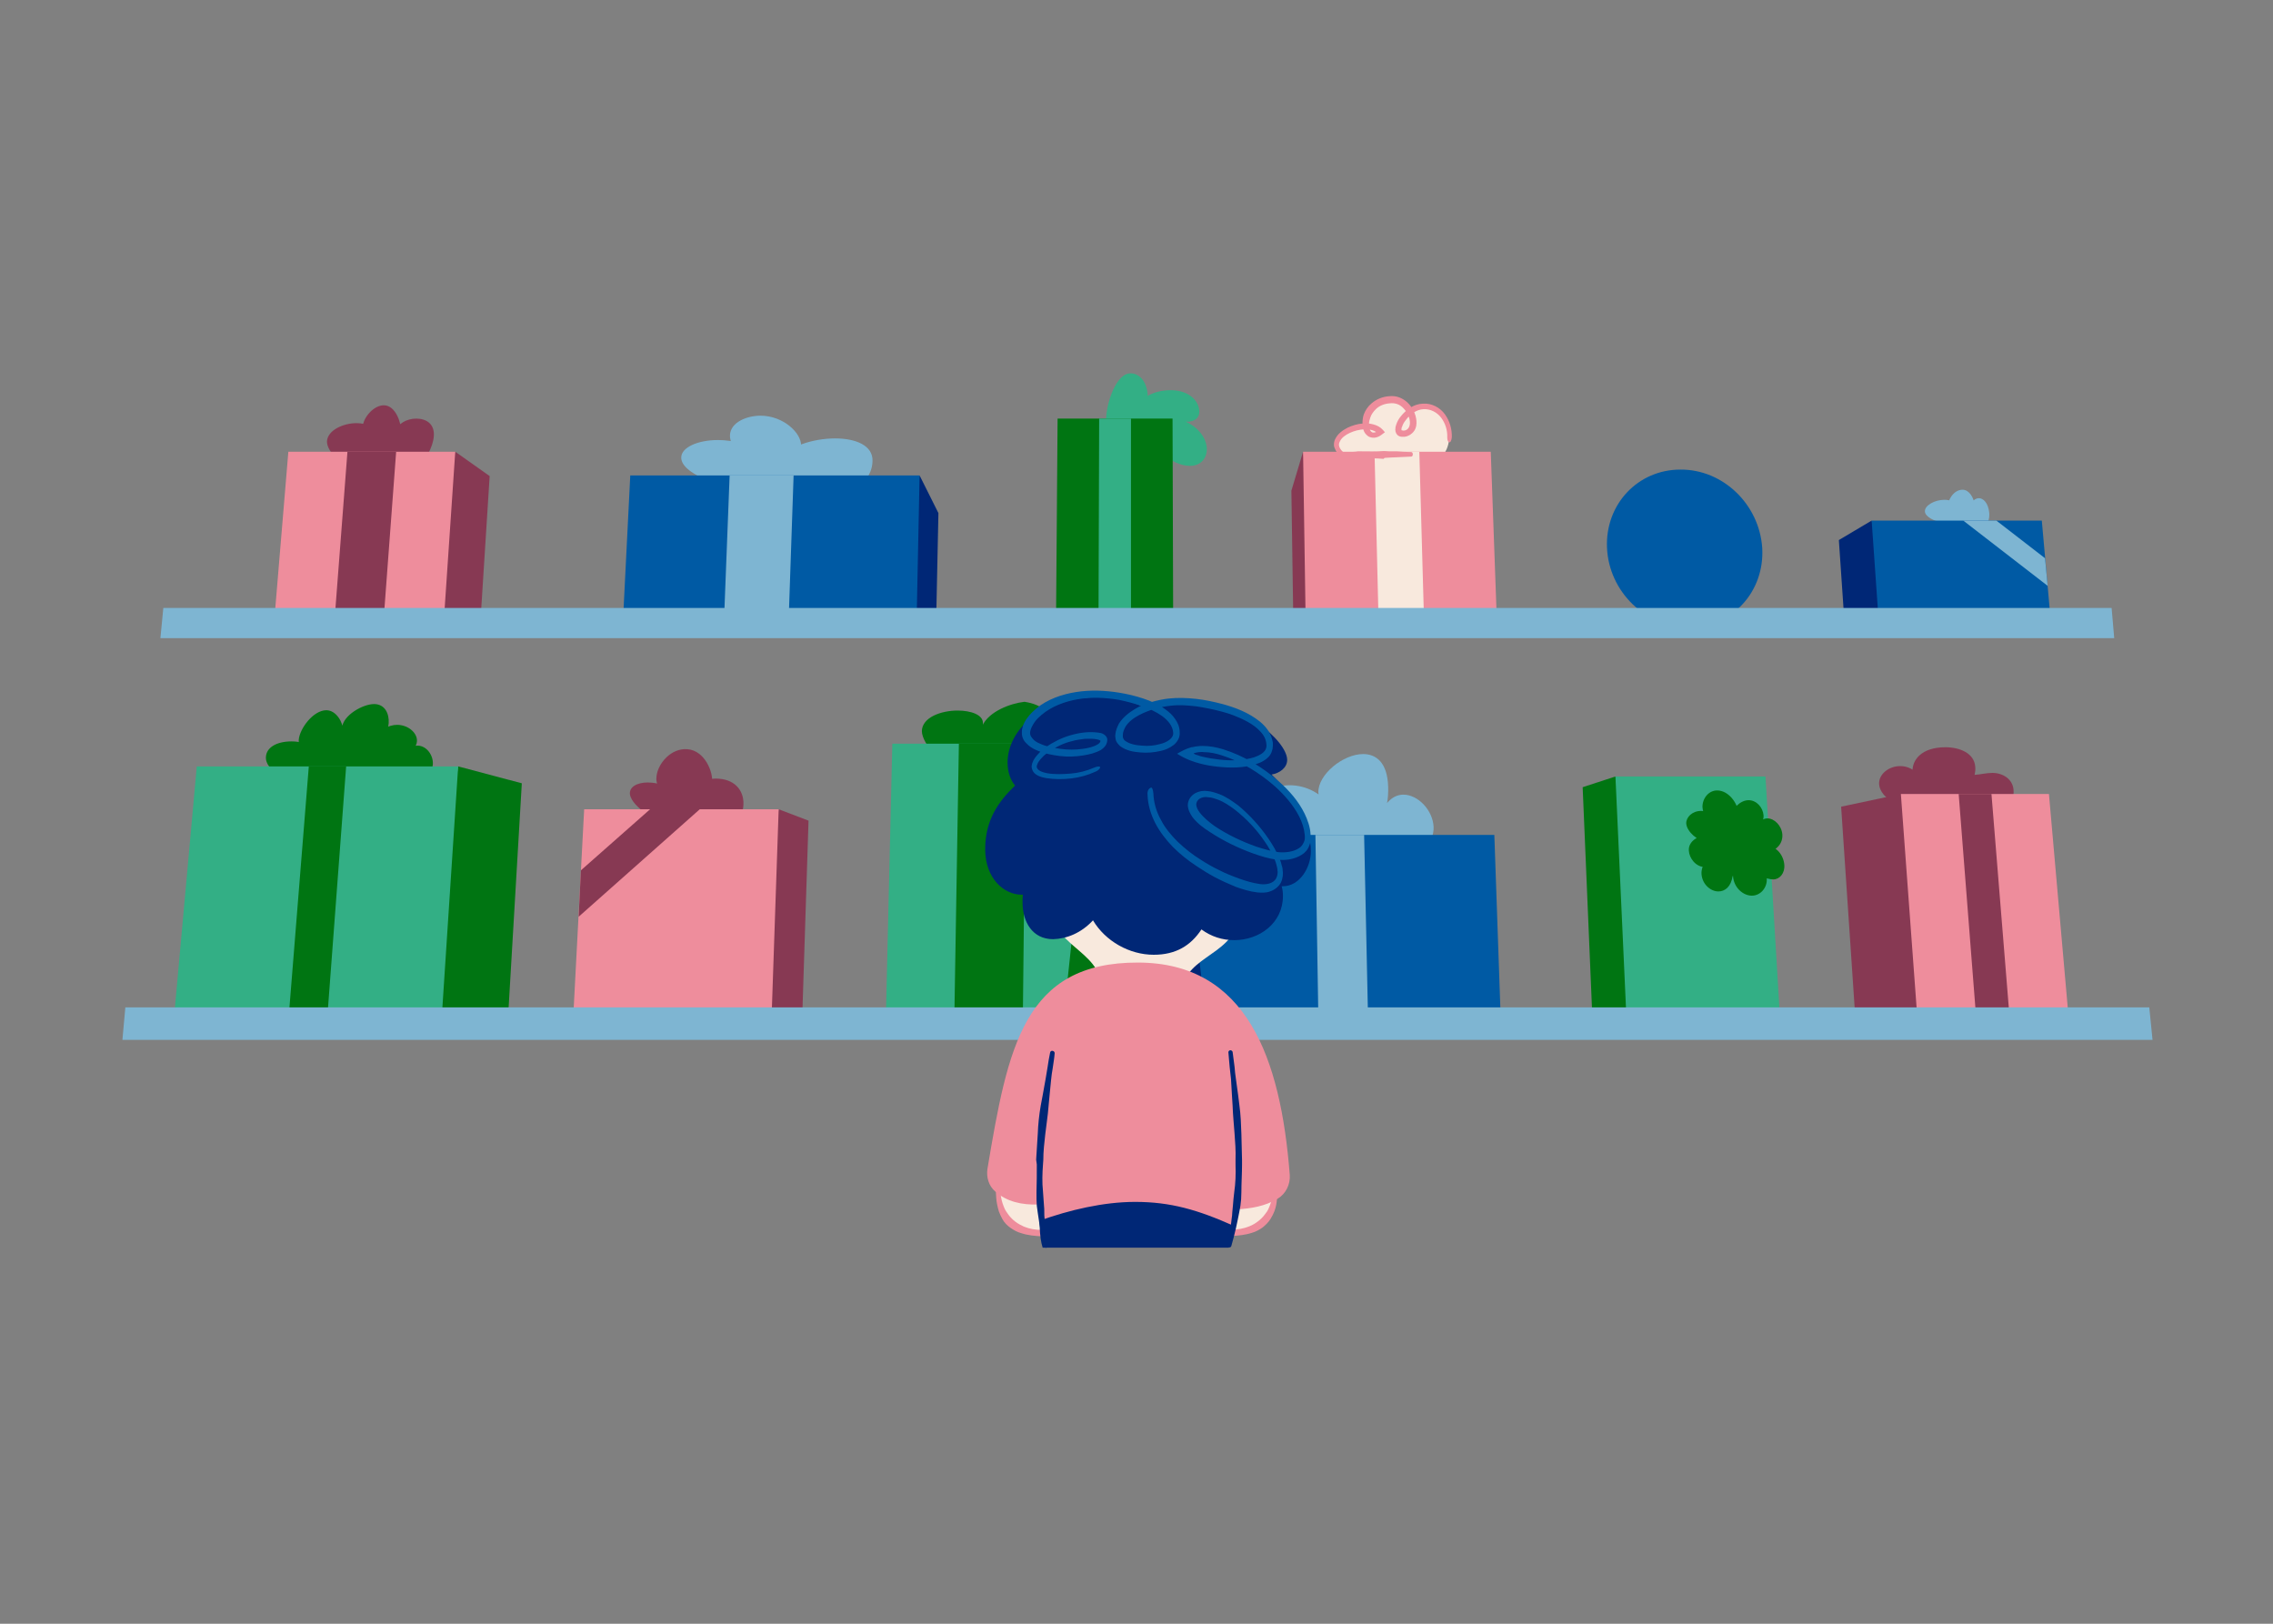 <?xml version="1.0" encoding="utf-8"?>
<!-- Generator: Adobe Illustrator 28.1.0, SVG Export Plug-In . SVG Version: 6.00 Build 0)  -->
<svg version="1.1" id="Layer_1" xmlns="http://www.w3.org/2000/svg" xmlns:xlink="http://www.w3.org/1999/xlink" x="0px" y="0px"
	 viewBox="0 0 700 500" style="enable-background:new 0 0 700 500;" xml:space="preserve">
<rect x="0" y="0" width="700" height="500" fill="#808080" stroke="none"/>
<style type="text/css">
	.st0{fill:#873953;}
	.st1{fill:#EE8D9C;}
	.st2{fill:#007512;}
	.st3{fill:#33AF85;}
	.st4{fill:#7EB5D2;}
	.st5{fill:#005AA4;}
	.st6{fill:#F8E9DD;}
	.st7{fill:none;}
	.st8{fill:#002776;}
</style>
<g>
	<path class="st0" d="M116.2,144.4c-1,0.3-2.1,0.4-3.2,0.4c-7.1,0-12.5-5.7-12.3-9c0.3-3.4,5.1-5.5,9.1-5.5c3.1,0,5.7,1.2,5.4,4
		c0,0.1,0,0.2,0,0.3c-2.7-0.1-3.6-1.5-3.5-3.2c0.2-2.9,3.4-6.6,6.5-6.6c3.7,0,5.4,5.6,5.3,7.9c-0.1,0.8-0.3,1.5-0.9,2
		c-0.4-0.7-0.5-1.3-0.5-1.9c0.2-2.3,3.2-3.9,6.1-3.9c2.9,0,5.7,1.5,5.4,5.4c-0.2,3.1-2.5,8.2-6.3,10"/>
	<polygon class="st0" points="140.2,139.1 150.8,146.6 147.9,192.2 127.5,190.5 	"/>
	<polygon class="st1" points="136.8,189.4 84.6,189.4 88.8,139.1 140.2,139.1 	"/>
	<polygon class="st0" points="118.2,190 103.1,190 107,139.1 122,139.1 	"/>
	<path class="st2" d="M94.1,241.4c-4.7-0.4-12.6-3.9-12.2-8.4c0.2-2.8,3.2-4.7,7.9-4.7c2.6,0,4.2,0.6,6.2,2.1
		c-0.6,0.1-1.1,0.2-1.5,0.2c-1.9,0-2.6-1.2-2.5-2.8c0.3-3.5,4.5-9.1,8.5-9.1c3.1,0,5.2,3.9,5.1,6.1c0,0.3-0.1,0.6-0.2,1
		c-0.1-0.5-0.2-1.1-0.1-1.6c0.3-4,6.5-7.4,9.9-7.4c3.3,0,4.7,2.9,4.5,5.9c-0.2,3-2,6.1-5,6.2c2-4.2,5-5.7,7.6-5.7
		c3.4,0,6.3,2.5,6.1,5.1c-0.1,1.6-1.5,3.3-4.7,4.4c1.6-2.3,3.3-3.1,4.9-3.1c2.7,0,4.9,2.9,4.7,5.8c-0.2,2.5-2,5-6.6,5.8"/>
	<polygon class="st2" points="141.1,236 160.7,241.2 156.4,314.3 129.6,313 	"/>
	<polygon class="st3" points="135.9,315.4 53.4,315.4 60.6,236 141.1,236 	"/>
	<polygon class="st2" points="100.8,313.2 88.9,313.2 95.1,236 106.6,236 	"/>
	<path class="st0" d="M590.9,250.1c-4.5-0.8-11.9-4-12.2-8.6c-0.2-3.1,3-5.6,6.5-5.6c2.1,0,4.3,0.9,5.9,3.1
		c-0.3,0.1-0.6,0.1-0.9,0.1c-0.8,0-1.1-0.5-1.2-1.2c-0.3-3.9,2.8-7.8,10.1-7.8c4.4,0,8.9,1.8,9.2,6c0.1,0.8,0,1.6-0.2,2.5
		c1.8-0.1,3.6-0.6,5.5-0.6c3.1,0,6.2,1.8,6.5,5.2c0.4,4.3-3.6,9.8-6.3,11.7"/>
	<polygon class="st0" points="585.4,244.5 567,248.4 571.4,313.8 600,313 	"/>
	<polygon class="st1" points="590.5,313.8 637.1,313.8 631,244.5 585.4,244.5 	"/>
	<polygon class="st0" points="618.8,312.3 608.5,312.3 603.2,244.5 613.3,244.5 	"/>
	<polygon class="st2" points="490.5,315.9 507.8,313.8 497.5,239.1 487.4,242.4 	"/>
	<polygon class="st3" points="548.2,313.8 500.9,313.8 497.5,239.1 543.7,239.1 	"/>
	<path class="st2" d="M533.6,269.7c-0.5,3.4-2.4,4.8-4.4,4.8c-2.4,0-5-2.2-5.2-5.4c-0.2-2.9,2.8-6.5,4.2-6.5c0.7,0,1.3,0.8,1.3,1.4
		c0.1,1.5-2.1,3-4.4,3c-2.9,0-4.9-2.8-5-5.1c-0.2-3.1,3.4-4.7,5.3-4.7c0.7,0,1.2,0.2,1.2,0.6c0,0.4-0.5,1.2-1.5,1.2
		c-2.1,0-5.6-2.8-5.8-5.4c-0.1-1.9,1.8-3.9,4.6-3.9c2.4,0,3.9,1.7,3.9,2.1c0,0.3-0.4,0.6-0.7,0.6c-0.9,0-2.7-1.5-2.8-3.8
		c-0.1-2.6,1.8-5.2,4.5-5.2c0,0,0,0,0,0c3.6,0,6.3,4,6.5,6.7c0.1,1.1-0.3,1.9-1.2,2.2c-0.4-0.4-0.6-0.9-0.6-1.4
		c-0.1-1.8,2.4-4.5,5-4.5c2.5,0,4.4,2.3,4.6,4.6c0.1,1.3-0.4,2.6-1.8,3.4c0.7-1.7,1.8-2.4,3-2.4c2.1,0,4.4,2.2,4.6,5
		c0.2,3.5-2.9,5.4-5.1,5.4c-0.9,0-1.6-0.4-1.6-1.3c0-0.2,0-0.3,0-0.5c0.5-0.1,1-0.2,1.5-0.2c3.5,0,5.6,3.1,5.8,5.9
		c0.2,2.7-1.5,4.5-3.4,4.5c-2.3,0-6.2-1.9-6.3-3.5c0-0.8,1.1-1.4,1.7-1.4c1.6,0,2.4,2.6,2.6,4.6c0.2,2.8-1.9,5.3-4.6,5.3
		c-2.7,0-5.6-2.5-5.8-6.1C533.6,269.9,533.6,269.8,533.6,269.7z"/>
	<path class="st4" d="M394.2,257.5c-3.7-3.8-5.2-7.1-5.2-9.5c0-4,3.7-6.2,8.2-6.2c4.9,0,10.6,2.5,13.2,8c-3.1-1.5-4.3-3.6-4.4-5.8
		c-0.1-5.5,7.6-11.8,13.8-11.8c4.1,0,7.5,2.7,7.7,10.1c0.1,3.3-0.3,8-2.8,10c1.6-5.5,4.6-7.6,7.5-7.6c4.5,0,9.1,4.8,9.3,10
		c0.1,4.6-3.3,9.4-13.4,11.3"/>
	<polygon class="st5" points="365.2,314.6 462.2,314.6 460.2,257.1 364.9,257.1 	"/>
	<polygon class="st4" points="421.3,313.2 406,313.2 405.1,257.1 420.1,257.1 	"/>
	<path class="st2" d="M303.3,237.2c-0.8-0.1-1.5-0.1-2.2-0.1c-0.8,0-1.6,0-2.4,0c-8.1,0-14.8-8-14.8-12c0.1-4.2,5.9-6.3,11-6.3
		c4.1,0,7.9,1.3,7.8,3.9c0,0.3,0,0.5-0.1,0.8c0,0,0,0,0,0c0,0,0,0-0.1,0c2.1-4.5,8.7-6.9,13-7.4c0,0,0,0,0,0c5.8,0.9,8.1,3.7,8,6.9
		c-0.1,6.2-8.8,14.2-18.3,14.2C304.6,237.3,303.9,237.2,303.3,237.2z"/>
	<polygon class="st3" points="336.1,313.8 272.8,313.8 274.8,229 336.5,229 	"/>
	<polygon class="st2" points="315,313.2 293.9,313.2 295.3,229 315.9,229 	"/>
	<g>
		<path class="st0" d="M205.8,253.8c-3.8-0.7-12.3-6.1-11.8-9.9c0.3-2.2,3.4-3.2,6.6-2.9c2.6,0.2,5.2,1.2,6.5,3.1
			c-0.1,0-0.2,0-0.3,0c-3.7-0.3-5-2.6-4.6-5.2c0.5-3.9,4.5-8.6,9.5-8.2c5.3,0.4,8,7,7.6,10.4c-0.3,2.2-1.7,3.2-3.8,3
			c-1.2-0.1-1.6-0.6-1.5-1.1c0.2-1.4,3.4-3.6,7.5-3.2c5.2,0.4,7.9,4.1,7.4,8.6c-0.4,3.7-3.2,7.4-7.7,7.7"/>
		<polygon class="st0" points="239.8,249.2 249,252.7 247,314.9 230.3,314.6 		"/>
		<polygon class="st1" points="237.6,313.8 176.5,313.8 179.9,249.2 239.8,249.2 		"/>
		<polygon class="st0" points="178.2,282.3 215.5,249.2 200.2,249.2 178.9,268 		"/>
	</g>
	<path class="st3" d="M342.9,135.9c-1.4-1.7-1.9-3.5-2.2-5.7c-0.5-4.1,2.4-14.6,7-15.2c2.3-0.3,5.1,1.4,5.7,6
		c0.4,3.1-0.4,6.4-2.5,6.7c-0.3,0-0.6,0-1-0.1c-0.1-4.2,4-6.7,8.4-7.3c6.6-0.9,10.5,2.3,11,5.8c0.3,1.8-0.6,3.4-2.9,3.7
		c-0.4,0.1-0.8,0.1-1.3,0c4.1,1.9,6.1,4.9,6.5,7.6c0.4,3-1.2,5.6-4.3,6c-2.3,0.3-5.5-0.6-9.2-3.4"/>
	<g>
		<polygon class="st2" points="361.3,193.2 325.2,193.2 325.7,128.9 361.1,128.9 		"/>
		<polygon class="st3" points="348.3,191.3 338.3,191.3 338.5,128.9 348.3,128.9 		"/>
	</g>
	<g>
		<path class="st6" d="M421.4,141.8c-0.7,0.3-1.5,0.4-2.2,0.4c-2.9,0-7.5-2.2-7.6-5.1c-0.1-3,4.8-5.7,8.9-5.7c1.9,0,3.6,0.5,4.7,1.8
			c-0.9,0.6-1.6,0.9-2.2,0.9c-1.5,0-2.4-1.5-2.4-3.4c-0.1-4,3.2-7.7,8.2-7.7c3.8,0,6.4,3.8,6.5,6.8c0.1,2.3-1.4,3.7-3.3,3.7
			c-0.9,0-1.3-0.5-1.4-1.3c-0.1-2.4,3.5-7.2,7.8-7.2c5,0,7.8,4.6,7.9,9c0.1,4-1.8,7.8-6.3,8.3"/>
		<g>
			<line class="st7" x1="421.8" y1="143" x2="420.9" y2="140.6"/>
			<line class="st7" x1="444.9" y1="136" x2="447.4" y2="136.5"/>
			<path class="st1" d="M431.7,132.5c-0.1,0-0.1-0.1-0.1-0.2c0-0.3,0-0.6,0.2-0.9c0.2-0.7,0.6-1.4,1.1-2c1.3-1.8,3.3-3.3,5.5-3.4
				c2.1-0.1,4.1,0.9,5.4,2.6c1.3,1.7,2,3.9,1.9,6.1c0,0.8,0.2,1.4,0.6,1.5c0.4,0.1,0.7-0.6,0.8-1.5c0.1-2.5-0.6-5-2.1-7.1
				c-1.5-2.1-4.1-3.5-6.8-3.3c-2.9,0.1-5.2,1.9-6.8,3.9c-0.6,0.7-1.1,1.6-1.4,2.5c-0.2,0.5-0.3,1-0.3,1.6c0,0.8,0.4,1.6,1,1.9
				c0.3,0.2,0.7,0.3,1,0.3c0.3,0,0.6,0,0.8,0c1.1-0.1,2.3-0.8,3-1.8c0.7-1,0.8-2.2,0.7-3.2c-0.2-2.1-1.2-4-2.6-5.4
				c-0.7-0.7-1.6-1.3-2.6-1.7c-1-0.4-2.1-0.5-3.1-0.4c-2,0.1-4,0.9-5.5,2.2c-1.1,0.9-1.9,2.1-2.4,3.4c-0.3,0.9-0.4,1.8-0.4,2.7
				c0,0.7,0.1,1.4,0.3,2.1c0.2,0.7,0.7,1.4,1.4,1.9c0.7,0.5,1.8,0.6,2.5,0.4c0.8-0.2,1.4-0.6,1.9-1l0.8-0.6l-0.6-0.7
				c-0.8-0.9-1.8-1.4-2.9-1.7c-1.1-0.3-2.1-0.4-3.2-0.3c-1.7,0.1-3.3,0.6-4.8,1.3c-1.5,0.8-3,1.8-3.8,3.5c-0.3,0.5-0.4,1.2-0.4,1.8
				c0,0.6,0.3,1.2,0.6,1.8c0.6,1,1.5,1.7,2.4,2.3c0.9,0.6,1.9,1,3,1.2c1,0.3,2.2,0.4,3.3,0.3c0.9-0.1,1.5-0.7,1.3-1
				c-0.1-0.3-0.8-0.4-1.5-0.3c-1.8,0.2-3.7-0.5-5.3-1.4c-0.8-0.5-1.5-1.1-1.9-1.8c-0.4-0.7-0.5-1.4-0.1-2.1c0.5-1.2,1.8-2.1,3.1-2.7
				c1.3-0.6,2.8-1,4.3-1.1c1.8-0.1,3.6,0.3,4.6,1.6l0.1-1.3c-0.9,0.7-1.9,0.9-2.3,0.5c-0.6-0.4-0.9-1.5-0.8-2.5
				c0-0.7,0.2-1.3,0.4-1.9c0.3-1,1-1.9,1.7-2.6c1.1-1.1,2.7-1.7,4.3-1.8c1.6-0.2,3.1,0.3,4.2,1.5c1.1,1.1,1.9,2.7,2,4.2
				c0.1,1.6-0.7,2.7-2,2.7L431.7,132.5C431.8,132.5,431.8,132.5,431.7,132.5z"/>
		</g>
		<polygon class="st0" points="401.3,139.1 397.7,151.1 398.3,191.7 407.6,192.1 		"/>
		<polygon class="st1" points="461,191.7 402.1,191.7 401.3,139.1 459.1,139.1 		"/>
		<polygon class="st6" points="438.5,189.2 424.5,189.2 423.3,139.1 437.1,139.1 		"/>
		<g>
			<line class="st7" x1="406.4" y1="138.7" x2="406.4" y2="141.3"/>
			<line class="st7" x1="435" y1="141.3" x2="435" y2="138.7"/>
			<path class="st1" d="M426.4,141c0.5,0,1.1-0.1,1.6-0.1l2.3-0.1c1.4-0.1,2.9-0.1,4.3-0.2c0.3,0,0.5-0.3,0.5-0.7
				c0-0.4-0.2-0.7-0.5-0.7c-1.4,0-2.9-0.1-4.3-0.2L428,139c-0.5,0-1.1-0.1-1.6-0.1l-0.4,0c-2.2,0.2-4.5,0.1-6.7,0.1l-1.1,0l-0.7,0.1
				c-1.3,0.1-2.7,0.2-4,0.2c-1,0-1.9,0-2.9,0c-1.2,0-2.5,0-3.7,0.1c-0.3,0-0.4,0.3-0.4,0.7c0,0.4,0.2,0.7,0.4,0.7
				c1.2,0.1,2.5,0.1,3.7,0.1c1,0,1.9,0,2.9,0c1.4,0,2.7,0.1,4.1,0.2l0.7,0.1l1.1,0c2.2-0.1,4.4-0.1,6.7,0.1L426.4,141z"/>
		</g>
	</g>
	<g>
		<path class="st4" d="M597.4,160.7c-1.5-0.2-4.5-1.5-4.6-3.2c-0.1-1.9,3.1-3.6,6-3.6c1.9,0,3.6,0.7,4.1,2.4
			c-0.8,0.5-1.5,0.8-1.9,0.8c-0.7,0-1.1-0.5-1.1-1.2c-0.1-1.8,1.7-5.1,4.5-5.1c2.1,0,3.4,2.6,3.6,4.1c0.1,0.7-0.2,1.3-0.9,1.4
			c0,0,0,0-0.1,0c-0.2,0-0.3-0.1-0.3-0.3c-0.1-0.7,1.2-2.6,2.7-2.6c1.4,0,2.9,1.5,3.2,4.4c0.2,2.1-0.5,4.3-2.3,4.5"/>
		<polygon class="st8" points="576.4,160.3 566.3,166.3 568,191.2 584.2,192.1 		"/>
		<polygon class="st5" points="631.6,191.7 578.6,191.7 576.4,160.3 628.8,160.3 		"/>
		<polygon class="st4" points="630.6,180.4 604.6,160.3 614.8,160.3 629.8,171.9 		"/>
	</g>
	<g>
		<path class="st4" d="M220.8,149c-8.1-2.8-11.1-5.7-11-8.2c0.1-3.1,5.2-5.3,11.3-5.3c4.7,0,10.1,1.3,14.4,4.6
			c-1.1,0.8-2.2,1.1-3.4,1.1c-3.8,0-7.4-3.7-7.3-7.2c0.2-4.1,5.4-6,9.4-6c7,0,12.6,5.3,12.5,9.2c-0.1,2.2-2,4-6.5,4.1
			c2.5-3.8,10.2-6.3,17-6.3c6.2,0,11.7,2.1,11.5,7c-0.1,4.5-3.4,9-10.7,9.8"/>
		<polygon class="st8" points="283.2,146.4 289,158 288.3,191.2 275.3,191.3 		"/>
		<polygon class="st5" points="282.3,190.2 191.9,190.2 194.1,146.4 283.2,146.4 		"/>
		<polygon class="st4" points="242.9,190.2 223,190.2 224.7,146.4 244.4,146.4 		"/>
	</g>
	<polygon class="st2" points="336.5,229 340.6,242.8 340.3,313.8 327.4,314.6 	"/>
	<path class="st5" d="M542.7,168.7c0.8,13.5-9.3,24.5-22.6,24.5s-24.6-11-25.2-24.5c-0.6-13.4,9.5-24.1,22.6-24.1
		C530.6,144.5,541.8,155.3,542.7,168.7z"/>
	<polygon class="st8" points="364.9,257.1 361.4,270 361.5,312.2 371.7,315.8 	"/>
	<polygon class="st4" points="662.9,320.2 37.7,320.2 38.6,310.2 661.9,310.2 	"/>
	<polygon class="st4" points="651.1,196.5 49.4,196.5 50.3,187.2 650.3,187.2 	"/>
</g>
<g>
	<g>
		<path class="st6" d="M307.8,362c-0.2,1.5-0.3,2.9-0.3,4.2c0,9.3,5.3,13.6,13.8,13.6c1.8,0,3.8-0.2,5.9-0.6l-0.4-14.6"/>
		<g>
			<line class="st7" x1="309.1" y1="362.2" x2="306.5" y2="361.8"/>
			<line class="st7" x1="328.1" y1="364.5" x2="325.5" y2="364.6"/>
			<path class="st1" d="M322.2,380.8c1.1-0.1,2.2-0.2,3.3-0.4l2.3-0.4c0.7,0.1,0.4-0.6,0.5-1c0-0.4,0-1.1,0-1.3c0-1.2,0-2.2,0-3.2
				c0-0.6-0.1-1.1-0.2-1.7l-0.1-1.5l-0.2-2.2l-0.3-4.2c0-0.2-0.3-0.4-0.7-0.4c-0.4,0-0.7,0.2-0.7,0.5l-0.1,4.2l0,2.2l-0.1,1.5
				c0,0.6-0.1,1.1-0.1,1.7c0,1,0.1,2.1,0.2,3.2c0,0.4,0.1,0.2,0.1,0.3c0,0.1,0.1,0.2,0,0.2c-0.1,0-0.1,0-0.2,0.1l-0.7,0.1
				c-1,0.1-2.1,0.2-3.1,0.2c-0.4,0-0.7,0-1.1,0c-2,0.1-4-0.3-5.7-1c-0.9-0.4-1.8-0.9-2.6-1.5c-0.8-0.6-1.5-1.3-2.1-2.1
				c-0.4-0.6-0.9-1.2-1.2-1.9c-0.5-1.1-0.9-2.3-1.1-3.5c-0.2-0.9-0.2-1.8-0.2-2.7c0-1.1,0.1-2.3,0.2-3.5c0-0.2-0.3-0.5-0.6-0.5
				c-0.4-0.1-0.7,0.1-0.7,0.3c-0.2,1.2-0.3,2.5-0.3,3.7c0,1,0,1.9,0.1,2.9c0.1,1.4,0.4,2.7,0.8,4.1c0.3,0.8,0.7,1.7,1.1,2.4
				c0.6,1.1,1.5,2,2.5,2.7c1,0.7,2.1,1.3,3.2,1.6c2.1,0.7,4.3,0.9,6.4,1C321.4,380.8,321.8,380.8,322.2,380.8z"/>
		</g>
	</g>
	<g>
		<path class="st6" d="M392.5,362c0.2,1.5,0.3,2.9,0.3,4.2c0,9.3-5.3,13.6-13.8,13.6c-1.8,0-3.8-0.2-5.9-0.6l0.4-14.6"/>
		<g>
			<line class="st7" x1="393.8" y1="361.8" x2="391.2" y2="362.2"/>
			<line class="st7" x1="374.8" y1="364.6" x2="372.2" y2="364.5"/>
			<path class="st1" d="M378.2,378.7c-1,0-2.1-0.1-3.1-0.2l-0.7-0.1c-0.1,0-0.2,0-0.2-0.1c-0.1,0,0-0.1,0-0.2c0-0.1,0,0,0.1-0.4
				c0.1-1.2,0.2-2.2,0.2-3.2c0-0.6,0-1.1-0.1-1.7l-0.1-1.5l0-2.2l-0.1-4.2c0-0.2-0.3-0.5-0.7-0.5c-0.4,0-0.7,0.2-0.7,0.4l-0.3,4.2
				l-0.2,2.2l-0.1,1.5c-0.1,0.6-0.1,1.1-0.2,1.7c0,1-0.1,2.1,0,3.2c0,0.2,0,0.8,0,1.3c0.1,0.4-0.2,1.1,0.5,1l2.3,0.3
				c1.1,0.2,2.2,0.3,3.3,0.4c0.4,0,0.8,0,1.1,0c2.1-0.1,4.3-0.3,6.4-1c1.1-0.3,2.2-0.9,3.2-1.6c1-0.8,1.9-1.7,2.5-2.7
				c0.5-0.8,0.9-1.6,1.2-2.4c0.5-1.3,0.7-2.7,0.8-4.1c0.1-1,0.1-2,0.1-2.9c0-1.2-0.1-2.5-0.3-3.7c0-0.2-0.4-0.4-0.7-0.3
				c-0.4,0.1-0.6,0.3-0.6,0.5c0.1,1.2,0.2,2.4,0.2,3.5c0,0.9,0,1.8-0.2,2.7c-0.2,1.2-0.6,2.4-1.1,3.5c-0.3,0.7-0.7,1.3-1.2,1.9
				c-0.6,0.8-1.3,1.5-2.1,2.1c-0.8,0.6-1.6,1.1-2.6,1.5c-1.7,0.7-3.7,1.1-5.7,1C378.9,378.7,378.6,378.7,378.2,378.7z"/>
		</g>
	</g>
	<path class="st8" d="M321.3,363.5c0,0-2.4,13.8-0.2,20.7h57.3c0,0,3.9-13,0.6-21.7L321.3,363.5z"/>
	<g>
		<path class="st6" d="M363.4,313.6c-0.1-1.9-0.3-3.8-0.2-5.7c0.7-13.9,15.1-12.5,18.6-24.8c-18.5-12.2-48.3-10.6-58.4-2.9
			c2.3,12.6,16.8,12.6,16.1,26.5c-0.1,1.9-0.4,3.7-0.7,5.6"/>
		<path class="st8" d="M336.6,283.4c3.8,6.4,11.2,10.6,18.7,10.6c6.8,0,11.4-2.8,14.7-7.8c3,2.2,6.4,3.3,10.1,3.3
			c7.7,0,15-5.2,15-13.6c0-1-0.1-2-0.4-3c0.1,0,0.2,0,0.4,0c5.1,0,8.6-5.7,8.6-10.8c0-7.7-5.6-17.4-12.1-23.6
			c2.5-0.4,4.8-2.1,4.8-4.5c0-5.7-13.8-18.3-31.4-18.3c-4.3,0-8.7,0.7-13,1.9c-3.4-1.7-7.6-2.9-14.1-2.9
			c-17.7,0-27.6,10.4-27.6,20.1c0,2.8,0.8,5.3,2.3,7.1c-5.1,4.9-9.2,10.6-9.2,19.6c0,9,5.8,14,11.2,14c0.1,0,0.3,0,0.4,0
			c-0.1,0.8-0.1,1.6-0.1,2.4c0,5.9,3,11.3,9.4,11.3C328.5,289.1,333,287.3,336.6,283.4z"/>
	</g>
	<path class="st1" d="M380.6,372.4c-0.1,1.7-0.3,3.5-0.4,5.2c-11.3-5.1-19.8-7.5-30.6-7.5c-9.8,0-20.3,2.5-29.5,5.8
		c0-1.7,0-3.3,0.1-5c-0.1,0-0.2,0-0.3,0c-5.3,0.2-9.9-0.9-13.4-4c-2-1.7-2.8-4.4-2.4-7c6.3-37.5,11.2-63.6,46.4-63.5
		c33.4,0.1,43.9,29.3,46.7,65.4c0.2,2.9-1.2,5.8-3.7,7.3C389.7,371.4,385.3,372.2,380.6,372.4z"/>
	<g>
		<line class="st7" x1="380.1" y1="323.5" x2="377.5" y2="323.8"/>
		<line class="st7" x1="377.2" y1="383.9" x2="379.7" y2="384.5"/>
		<path class="st8" d="M380.5,358.8c0.1,2.7,0,5.6-0.4,8.3c-0.2,1.5-0.3,2.9-0.4,4.1l-0.2,2.1c0,0.7-0.1,1.3-0.2,2
			c-0.1,0.9-0.2,1.9-0.4,2.8c-0.3,1.8-0.6,3.5-1,5.3c-0.1,0.3,0.2,0.6,0.5,0.7c0.4,0.1,0.7-0.1,0.8-0.4c0.5-1.8,1-3.6,1.4-5.4
			c0.2-0.9,0.4-1.9,0.6-2.8l0.4-2c0.1-0.7,0.3-1.4,0.4-2.2c0.2-1.3,0.3-2.7,0.3-4.2c0-2.8,0.2-5.7,0.2-8.5l0-1.4
			c-0.1-2.7-0.1-5.4-0.2-8.1c-0.1-2.8-0.2-5.8-0.6-8.7l-0.4-3.2c-0.2-1.7-0.5-3.4-0.7-5.1c-0.2-1.2-0.3-2.4-0.4-3.6
			c-0.2-1.5-0.4-3.1-0.6-4.6c-0.1-0.3-0.4-0.5-0.7-0.5s-0.6,0.3-0.6,0.6c0.1,1.6,0.3,3.1,0.4,4.6c0.1,1.2,0.3,2.4,0.4,3.6
			c0.1,1.7,0.2,3.4,0.3,5.1c0.1,1.1,0.1,2.1,0.2,3.2c0.1,2.9,0.4,5.8,0.6,8.6c0.2,2.6,0.4,5.3,0.3,7.9L380.5,358.8z"/>
	</g>
	<g>
		<line class="st7" x1="325.7" y1="323.8" x2="323.1" y2="323.4"/>
		<line class="st7" x1="321" y1="384.5" x2="323.6" y2="383.9"/>
		<path class="st8" d="M319.3,358.6c0,2.8,0,5.6-0.1,8.5c0,1.5,0,2.9,0.1,4.2c0.1,0.7,0.2,1.5,0.3,2.2l0.3,2c0.1,1,0.3,1.9,0.5,2.9
			c0.3,1.8,0.7,3.6,1.1,5.4c0.1,0.3,0.4,0.5,0.8,0.4c0.4-0.1,0.6-0.4,0.5-0.7c-0.3-1.8-0.6-3.6-0.8-5.4c-0.1-0.9-0.2-1.9-0.3-2.8
			c-0.1-0.7-0.1-1.3-0.1-2c0-0.7,0-1.4-0.1-2.2c-0.1-1.3-0.2-2.6-0.3-4.2c-0.3-2.8-0.2-5.6,0-8.3l0.1-1.4c0-2.6,0.3-5.3,0.6-7.9
			c0.3-2.8,0.8-5.7,1-8.5l0.3-3.2c0.2-1.7,0.3-3.4,0.5-5.1c0.1-1.2,0.3-2.4,0.5-3.6c0.2-1.5,0.5-3.1,0.6-4.6c0-0.3-0.2-0.6-0.6-0.7
			c-0.4-0.1-0.7,0.1-0.8,0.5c-0.3,1.5-0.6,3.1-0.8,4.6c-0.2,1.2-0.4,2.4-0.6,3.6l-0.9,5c-0.2,1.1-0.4,2.1-0.6,3.2
			c-0.5,2.9-0.8,5.8-0.9,8.6c-0.2,2.6-0.3,5.4-0.5,8L319.3,358.6z"/>
	</g>
	<g>
		<path class="st5" d="M353.4,244.7c0.1,3.1,1,6.1,2.4,8.8c1.4,2.7,3.3,5.1,5.4,7.3c2.2,2.2,4.7,4.2,7.3,5.9
			c1.8,1.2,3.7,2.4,5.6,3.4c2.1,1.1,4.3,2.1,6.5,3c2,0.7,4.1,1.4,6.6,1.7c1.2,0.1,2.6,0.2,3.9-0.3c1.3-0.4,2.7-1.4,3.4-2.8
			c0.6-1.3,0.7-2.7,0.5-3.9c0-0.7-0.3-1.2-0.4-1.8c-0.1-0.6-0.4-1.1-0.6-1.7c-0.9-2.2-2.1-4.2-3.4-6.1c-2.6-3.8-5.8-7.3-9.3-10.2
			c-1.8-1.3-3.7-2.7-5.9-3.5c-1.1-0.4-2.3-0.8-3.5-0.9c-1.2-0.2-2.6,0-3.9,0.7c-1.2,0.7-2.2,2-2.2,3.7c0.1,1.5,0.8,2.7,1.5,3.7
			c1.5,1.9,3.4,3.3,5.3,4.5c4.1,2.7,8.6,4.9,13.3,6.6c2.3,0.8,4.7,1.6,7.3,1.9c2.6,0.3,5.3,0,7.7-1.5c1-0.6,1.9-1.6,2.3-2.8
			c0.5-1.1,0.5-2.4,0.4-3.5c-0.1-2.2-0.9-4.4-1.8-6.3c-1.9-3.9-4.8-7.2-8-10c-5-4.4-10.8-7.9-17.2-9.9c-2-0.6-4.1-1-6.2-1
			c-0.5,0-1.1,0-1.6,0.1c-0.3,0-0.5,0.1-0.8,0.1l-0.4,0.1c-0.2,0-0.4,0.1-0.7,0.1c-1.8,0.5-3,1.2-4.4,2c1.3,0.8,2.4,1.4,3.9,2
			c0.9,0.3,1.2,0.4,1.7,0.6c0.5,0.1,0.9,0.3,1.4,0.4c1.8,0.5,3.7,0.8,5.6,1c3.8,0.4,7.7,0.4,11.4-0.7c0.9-0.3,1.8-0.6,2.6-1.1
			c1-0.6,2-1.4,2.5-2.7c0.1-0.3,0.2-0.6,0.3-1c0-0.3,0.1-0.7,0.1-1l0-0.9l-0.2-0.9c-0.6-2.4-2.1-4.2-3.8-5.6
			c-3.5-2.8-7.5-4.3-11.5-5.4c-2.7-0.7-5.4-1.3-8.2-1.6c-2.8-0.3-5.6-0.4-8.4-0.1c-1.8,0.2-3.6,0.6-5.4,1.1
			c-1.8,0.5-3.5,1.2-5.1,2.2c-1.8,1.1-3.6,2.5-4.8,4.4c-0.5,1-1,2.1-1.1,3.3c0,0.3-0.1,0.5,0,0.9c0,0.4,0.1,0.7,0.2,1.1
			c0.3,0.7,0.8,1.2,1.2,1.6c1,0.8,2.1,1.2,3.1,1.5c1.1,0.3,2.1,0.4,3.2,0.5c2.1,0.2,4.3,0,6.4-0.5c1.3-0.3,2.5-0.8,3.7-1.7
			c0.6-0.4,1.1-1,1.5-1.7c0.4-0.7,0.6-1.6,0.5-2.4c0-1.5-0.6-2.9-1.4-4c-0.8-1.2-1.8-2.1-2.9-2.9c-2.2-1.6-4.5-2.6-6.9-3.4
			c-2.4-0.8-4.9-1.4-7.4-1.8c-4.3-0.7-8.9-0.9-13.3-0.2c-4.4,0.7-8.8,2.2-12.3,5.1c-0.9,0.8-1.8,1.6-2.6,2.7c-0.8,1-1.4,2.1-1.7,3.5
			c-0.1,0.3-0.1,0.7-0.1,1.1c0,0.4,0,0.8,0.1,1.2c0.2,0.8,0.6,1.5,1.1,2c1,1.1,2.1,1.8,3.3,2.3c2.3,1,4.7,1.5,7.2,1.8
			c2.4,0.3,4.9,0.2,7.3-0.2c1.8-0.3,3.6-0.7,5.4-1.7c0.8-0.6,1.8-1.4,1.9-2.9c0.1-0.8-0.4-1.5-1.1-1.9c-0.6-0.4-1.1-0.4-1.6-0.5
			c-3-0.4-5.8,0-8.6,0.8c-2.8,0.8-5.3,2.1-7.7,3.7c-0.8,0.6-1.6,1.3-2.3,2.1c-0.7,0.8-1.4,1.6-1.8,2.8c-0.1,0.3-0.1,0.6-0.2,1
			c0,0.3,0.1,0.7,0.2,1c0.2,0.6,0.7,1.2,1.2,1.5c1,0.7,2.1,0.9,3.1,1.1c2.6,0.4,5.1,0.4,7.7,0.1c2.6-0.3,5.1-1,7.5-2.1
			c1-0.4,1.5-1.1,1.4-1.4c-0.2-0.3-1-0.2-1.9,0.2c-2.3,1-4.7,1.6-7.1,1.8c-2.4,0.2-5,0.3-7.3-0.1c-0.9-0.2-1.8-0.4-2.5-0.9
			c-0.6-0.4-0.9-1-0.6-1.7c0.2-0.7,0.8-1.5,1.5-2.2c0.6-0.7,1.4-1.3,2.1-1.8c2.2-1.5,4.6-2.7,7.2-3.3c1.3-0.4,2.6-0.5,3.9-0.7
			c1.3,0,2.7-0.1,3.9,0.2c0.3,0.1,0.7,0.2,0.8,0.3c0.1,0,0.1,0.2,0.1,0.2c0,0.3-0.4,0.8-1,1.1c-1.2,0.7-2.9,1.1-4.5,1.3
			c-2.2,0.3-4.5,0.3-6.7,0c-2.2-0.3-4.5-0.7-6.4-1.6c-1-0.4-1.9-1-2.4-1.7c-0.6-0.7-0.8-1.3-0.6-2.2c0.2-0.9,0.7-1.8,1.3-2.7
			c0.6-0.9,1.4-1.6,2.2-2.3c3.1-2.6,7.1-4.1,11.2-4.8c4.2-0.7,8.4-0.5,12.6,0.2c2.4,0.5,4.7,1.1,7,1.9c2.3,0.8,4.5,1.8,6.3,3.1
			c1.8,1.3,3.3,3.1,3.4,5.1c0.2,1.7-1.9,3-4,3.5c-1.8,0.5-3.7,0.7-5.6,0.5c-1.9-0.1-3.9-0.5-5.2-1.5c-0.3-0.2-0.5-0.5-0.6-0.8
			c0-0.1-0.1-0.3-0.1-0.4c0-0.1,0-0.4,0-0.6c0-0.9,0.4-1.7,0.8-2.5c0.9-1.5,2.5-2.7,4.2-3.6c1.5-0.8,3.1-1.4,4.7-1.9
			c1.7-0.5,3.3-0.8,5.1-1c2.6-0.3,5.2-0.1,7.8,0.2c2.6,0.4,5.2,0.9,7.8,1.6c1.2,0.3,2.4,0.7,3.5,1.1c3.1,1.2,6.3,2.7,8.4,5
			c1.1,1.1,1.8,2.5,1.9,3.9c0.1,0.7,0,1.2-0.3,1.8c-0.3,0.5-0.8,1-1.5,1.4c-0.6,0.4-1.3,0.6-2,0.9c-3.3,1-7,1.1-10.6,0.7
			c-1.8-0.2-3.6-0.5-5.3-0.9c-0.4-0.1-0.9-0.2-1.3-0.4c-0.4-0.1-1-0.3-0.9-0.3c-0.2-0.1-0.4-0.2-0.5-0.3c0.2-0.1,0.4-0.2,0.6-0.2
			l0.4-0.1c0.2,0,0.5-0.1,0.7-0.1c0.5,0,0.9-0.1,1.4,0c1.9,0,3.8,0.4,5.6,1c6,1.9,11.6,5.4,16.3,9.5c3,2.7,5.7,5.8,7.5,9.3
			c0.9,1.8,1.5,3.6,1.7,5.5c0.1,1,0.1,1.8-0.3,2.5c-0.3,0.7-0.8,1.4-1.5,1.8c-1.7,1.1-4.1,1.4-6.3,1.2c-2.3-0.3-4.6-1-6.8-1.7
			c-4.5-1.6-8.9-3.7-12.8-6.3c-1.8-1.3-3.5-2.7-4.7-4.3c-0.6-0.8-1-1.7-1-2.4c0-0.6,0.4-1.4,1.1-1.8c0.7-0.4,1.6-0.6,2.6-0.4
			c1,0,2,0.4,2.9,0.7c1.9,0.7,3.7,1.9,5.4,3.2c3.4,2.7,6.5,5.9,9,9.6c1.3,1.8,2.4,3.8,3.2,5.8c0.2,0.5,0.4,1,0.5,1.5
			c0.1,0.5,0.3,1,0.3,1.5c0.2,1,0,1.9-0.4,2.7c-0.9,1.6-3.1,2-5.1,1.7c-2.1-0.3-4.1-0.9-6.1-1.6c-2.2-0.8-4.3-1.6-6.4-2.7
			c-1.9-0.9-3.8-2-5.5-3.1c-2.6-1.6-5-3.5-7.2-5.6c-2-2-3.9-4.2-5.2-6.8c-1.4-2.5-2.2-5.3-2.3-8.1c-0.1-1-0.3-1.8-0.7-1.8
			C353.7,242.8,353.3,243.6,353.4,244.7z"/>
	</g>
</g>
</svg>
